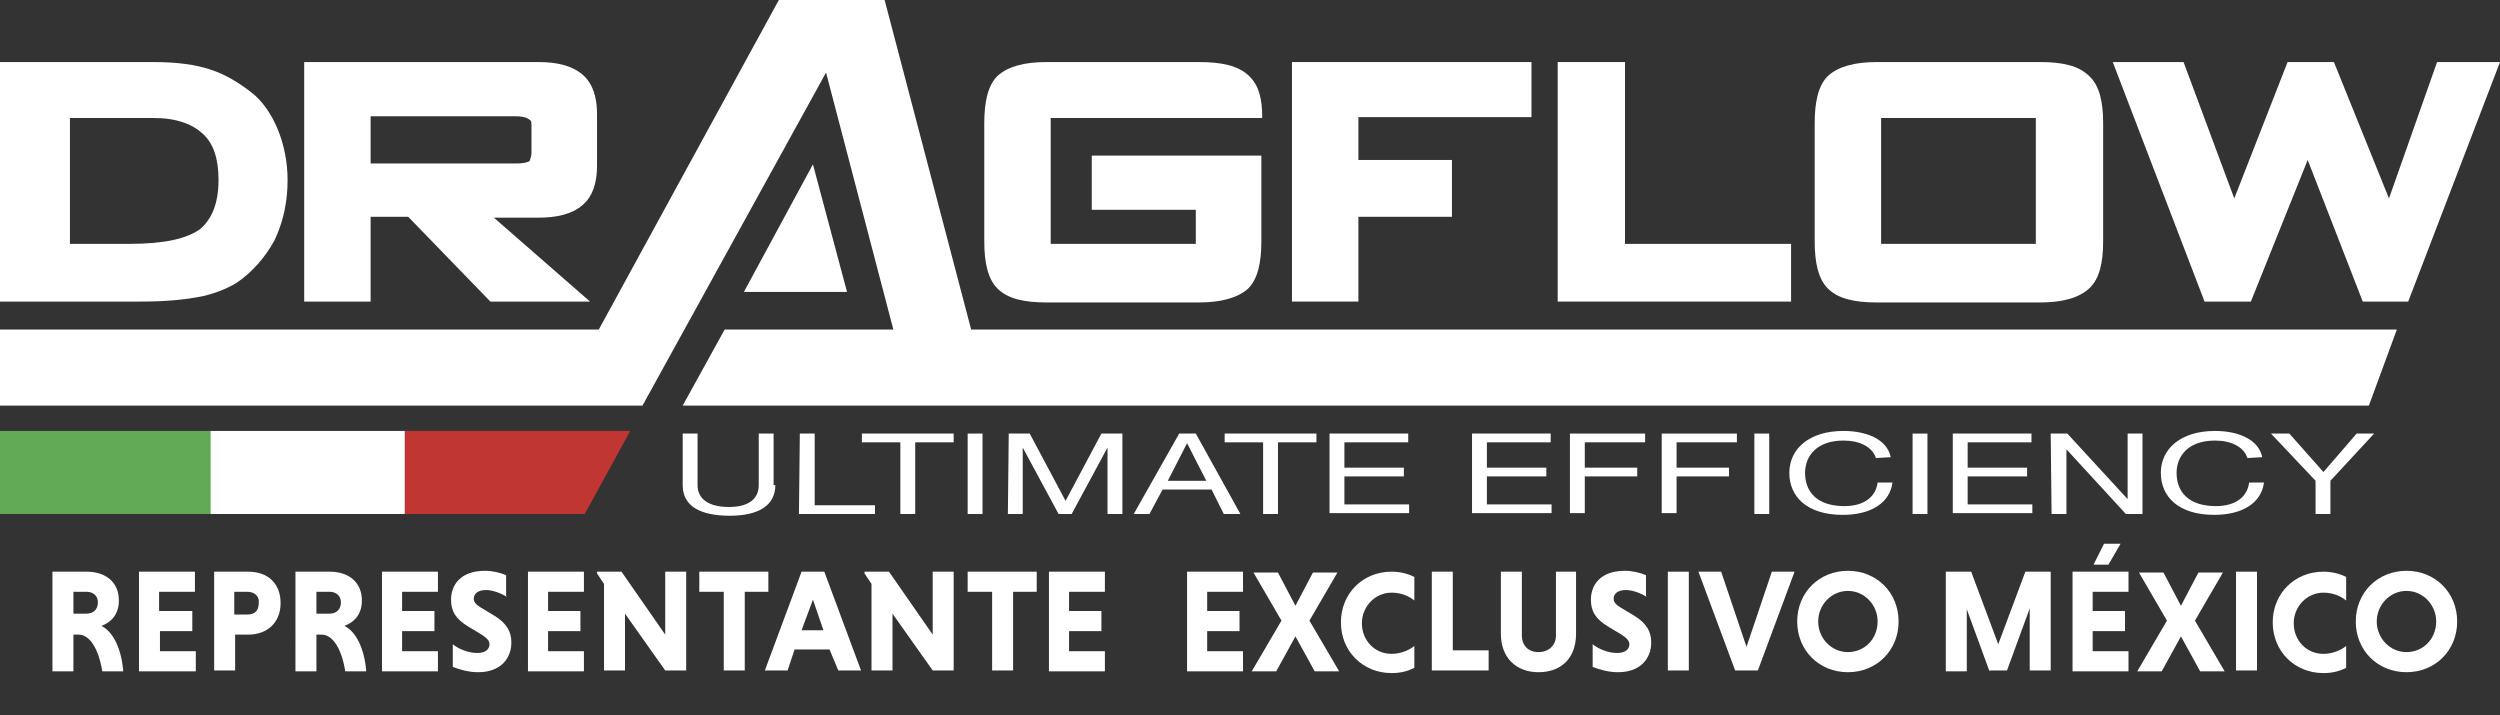 <?xml version="1.0" encoding="utf-8"?>
<!-- Generator: Adobe Illustrator 26.0.3, SVG Export Plug-In . SVG Version: 6.00 Build 0)  -->
<svg version="1.1" xmlns="http://www.w3.org/2000/svg" xmlns:xlink="http://www.w3.org/1999/xlink" x="0px" y="0px"
	 viewBox="0 0 286 81.8" style="enable-background:new 0 0 286 81.8;" xml:space="preserve">
<rect x="0" y="0" width="286" height="81.8" fill="#333333" stroke="none"/>
<style type="text/css">
	.st0{display:none;}
	.st1{display:inline;fill:#1543AA;}
	.st2{fill-rule:evenodd;clip-rule:evenodd;fill:#FFFFFF;}
	.st3{fill:#FFFFFF;}
	.st4{fill:#63AA56;}
	.st5{fill:#BF3633;}
</style>
<g id="Capa_2" class="st0">
	<rect x="-17.7" y="-32" class="st1" width="321.4" height="143.2"/>
</g>
<g id="Capa_1">
	<g id="Sfondo">
	</g>
	<g id="Guide">
	</g>
	<g id="Primo_piano">
	</g>
	<g id="Livello_1">
		<g>
			<path class="st2" d="M25,20.6c0-2.5-0.6-4.2-1.8-5.3c-1.2-1.1-3-1.8-5.6-1.8H8v14.4h6.8c4,0,6.6-0.6,8.1-1.7
				C24.2,25.1,25,23.3,25,20.6 M28.8,10.6c2.4,1.9,4.1,5.8,4.1,10c0,2.5-0.5,4.8-1.5,6.9c-1.1,2-2.6,3.7-4.4,4.9
				c-1.2,0.7-2.7,1.3-4.4,1.6c-1.7,0.3-3.8,0.5-6.5,0.5H0V7.1h17.5C23.2,7.1,25.8,8.3,28.8,10.6z"/>
			<path class="st2" d="M59.1,18.7c1,0,1.4-0.2,1.5-0.3c0.1-0.3,0.2-0.6,0.2-0.9v-3.1c0-0.3,0-0.5-0.1-0.6c-0.2-0.2-0.6-0.5-1.7-0.5
				H42.4v5.4H59.1 M67.5,34.5H56.1l-9.4-9.7h-4.3v9.7h-7.6V7.1h26.8c2.1,0,3.8,0.4,5,1.4s1.7,2.6,1.7,4.5v6c0,1.9-0.5,3.5-1.7,4.5
				s-2.9,1.4-5,1.4h-5.1L67.5,34.5z"/>
			<path class="st2" d="M136.8,27.9V24h-11.9v-6.2h19.4v9.8c0,2.4-0.4,4.3-1.5,5.4c-1.2,1.1-3.2,1.6-5.6,1.6h-17.5
				c-2.5,0-4.4-0.4-5.6-1.6c-1.1-1.1-1.5-3-1.5-5.4V14.1c0-2.4,0.4-4.3,1.5-5.4c1.2-1.1,3.1-1.6,5.6-1.6h17.5c2.5,0,4.4,0.4,5.6,1.5
				c1.2,1.1,1.6,2.6,1.6,4.9h-7.6h-16.6v14.4H136.8z"/>
			<polygon class="st2" points="175.2,13.4 155.4,13.4 155.4,18.3 166.1,18.3 166.1,24.8 155.4,24.8 155.4,34.5 147.8,34.5 
				147.8,7.1 175.2,7.1 			"/>
			<polygon class="st2" points="185.9,27.9 204.9,27.9 204.9,34.5 178.2,34.5 178.2,7.1 185.9,7.1 			"/>
			<path class="st2" d="M233.4,7.1c2.5,0,4.4,0.4,5.6,1.6c1.2,1.1,1.6,3,1.6,5.4v13.5c0,2.4-0.4,4.3-1.6,5.4
				c-1.2,1.1-3.1,1.6-5.6,1.6h-18.7c-2.5,0-4.4-0.4-5.6-1.6c-1.1-1.1-1.5-3-1.5-5.4V14.1c0-2.4,0.4-4.3,1.5-5.4
				c1.2-1.1,3.1-1.6,5.6-1.6L233.4,7.1 M215.2,13.5v14.4h17.7V13.5H215.2z"/>
			<polygon class="st2" points="255.6,22.7 261.7,7.1 267,7.1 273.3,22.7 278.8,7.1 286,7.1 275.5,34.5 270.3,34.5 264,18.3 
				257.5,34.5 252.2,34.5 241.7,7.1 249.8,7.1 			"/>
			<polygon class="st2" points="73.5,46.4 0,46.4 0,37.7 68.5,37.7 89.1,0 101.2,0 111.1,37.7 274.2,37.7 271,46.4 78.1,46.4 
				82.9,37.7 102.2,37.7 94.5,8.3 			"/>
			<polygon class="st2" points="96.9,33.4 85.1,33.4 93,18.8 			"/>
			<g>
				<path class="st3" d="M88.7,55.5c0,2.3-1.9,3.5-5.2,3.5c-3.4,0-5.4-1.1-5.4-3.5v-5.9h1.7v5.9c0,1.6,1.3,2.5,3.6,2.5
					c2.2,0,3.4-0.9,3.4-2.5v-5.9h1.7v5.9H88.7z"/>
				<path class="st3" d="M91.5,49.6h1.7v8.2h6.9v1h-8.7L91.5,49.6L91.5,49.6z"/>
				<path class="st3" d="M103,50.6h-4.4v-1h10.5v1h-4.4v8.2H103V50.6z"/>
				<path class="st3" d="M110.7,49.6h1.7v9.2h-1.7V49.6z"/>
				<path class="st3" d="M115.4,49.6h2.4l4.1,7.7l4.1-7.7h2.4v9.2h-1.7v-7.6l0,0l-4.1,7.6h-1.5l-4.1-7.6l0,0v7.6h-1.7L115.4,49.6
					L115.4,49.6z"/>
				<path class="st3" d="M134.9,49.6h1.9l5.1,9.2H140l-1.4-2.8H133l-1.5,2.8h-1.8L134.9,49.6z M133.6,55h4.4l-2.2-4.3l0,0L133.6,55z
					"/>
				<path class="st3" d="M144.5,50.6h-4.4v-1h10.5v1h-4.4v8.2h-1.7L144.5,50.6L144.5,50.6z"/>
				<path class="st3" d="M152.1,49.6h9v1h-7.3v2.9h6.8v1h-6.8v3.2h7.4v1h-9.1L152.1,49.6L152.1,49.6z"/>
				<path class="st3" d="M168.4,49.6h9v1h-7.3v2.9h6.8v1h-6.8v3.2h7.4v1h-9.1L168.4,49.6L168.4,49.6z"/>
				<path class="st3" d="M179.6,49.6h8.6v1h-6.9v2.9h6v1h-6v4.2h-1.7L179.6,49.6L179.6,49.6z"/>
				<path class="st3" d="M190.1,49.6h8.6v1h-6.9v2.9h6v1h-6v4.2h-1.7L190.1,49.6L190.1,49.6z"/>
				<path class="st3" d="M200.7,49.6h1.7v9.2h-1.7V49.6z"/>
				<path class="st3" d="M214.6,52.4c-0.4-1.3-1.9-2-3.7-2c-3.1,0-4.4,1.8-4.4,3.7c0,2.1,1.3,3.8,4.5,3.8c2.3,0,3.6-1.1,3.8-2.7h1.7
					c-0.3,2.3-2.4,3.7-5.7,3.7c-4.1,0-6.1-2.1-6.1-4.8s2.2-4.8,6.2-4.8c2.7,0,5,1,5.4,3L214.6,52.4L214.6,52.4z"/>
				<path class="st3" d="M218.8,49.6h1.7v9.2h-1.7V49.6z"/>
				<path class="st3" d="M223.4,49.6h9v1h-7.3v2.9h6.8v1h-6.8v3.2h7.4v1h-9.1L223.4,49.6L223.4,49.6z"/>
				<path class="st3" d="M234.6,49.6h1.9l6.9,7.5l0,0v-7.5h1.7v9.2h-1.9l-6.8-7.4l0,0v7.4h-1.7L234.6,49.6L234.6,49.6z"/>
				<path class="st3" d="M257.1,52.4c-0.4-1.3-1.9-2-3.7-2c-3.1,0-4.4,1.8-4.4,3.7c0,2.1,1.3,3.8,4.5,3.8c2.3,0,3.6-1.1,3.8-2.7h1.7
					c-0.3,2.3-2.4,3.7-5.7,3.7c-4.1,0-6.1-2.1-6.1-4.8s2.2-4.8,6.2-4.8c2.7,0,5,1,5.4,3L257.1,52.4L257.1,52.4z"/>
				<path class="st3" d="M266.6,55v3.8h-1.7V55l-5.1-5.4h2.1l3.9,4.4l3.8-4.4h2L266.6,55z"/>
			</g>
			<rect x="23.9" y="49.3" class="st3" width="22.6" height="9.5"/>
			<rect y="49.3" class="st4" width="24.1" height="9.5"/>
			<polygon class="st5" points="72.1,49.3 46.3,49.3 46.3,58.8 66.9,58.8 			"/>
		</g>
	</g>
	<g>
		<path class="st3" d="M6,65.4h3.9c2.2,0,3.7,1.2,3.7,3.3c0,1.6-0.9,2.5-2,2.9c1.4,0.7,2.3,2.7,2.5,5.2h-2.4
			c-0.4-2.5-1.4-4.2-2.7-4.2H8.4v4.2H6V65.4z M9.9,67.7H8.4v2.5h1.5c0.7,0,1.3-0.4,1.3-1.3C11.2,68.2,10.7,67.7,9.9,67.7z"/>
		<path class="st3" d="M15.9,76.8V65.4h6.4v2.3h-4.1v2.2H22v2.3h-3.7v2.3h4.1v2.3H15.9z"/>
		<path class="st3" d="M24.5,65.4h3.9c2.2,0,3.7,1.3,3.7,3.6c0,2.2-1.5,3.6-3.7,3.6h-1.5v4.1h-2.4V65.4z M28.3,67.7h-1.5v2.6h1.5
			c0.8,0,1.3-0.4,1.3-1.3C29.7,68.2,29.1,67.7,28.3,67.7z"/>
		<path class="st3" d="M33.8,65.4h3.9c2.2,0,3.7,1.2,3.7,3.3c0,1.6-0.9,2.5-2,2.9c1.4,0.7,2.3,2.7,2.5,5.2h-2.4
			c-0.4-2.5-1.4-4.2-2.7-4.2h-0.6v4.2h-2.4V65.4z M37.7,67.7h-1.5v2.5h1.5c0.7,0,1.3-0.4,1.3-1.3C39,68.2,38.5,67.7,37.7,67.7z"/>
		<path class="st3" d="M43.7,76.8V65.4h6.4v2.3H46v2.2h3.7v2.3H46v2.3h4.1v2.3H43.7z"/>
		<path class="st3" d="M58,68.3c-0.6-0.4-1.6-0.8-2.4-0.8c-0.9,0-1.4,0.4-1.4,1c0,0.4,0.3,0.7,0.8,1l1.5,0.9c1.5,0.9,2,1.9,2,3.1
			c0,1.8-1.2,3.4-3.8,3.4c-1.1,0-2.1-0.3-2.9-0.6v-2.6c0.6,0.5,1.7,1,2.8,1c0.9,0,1.4-0.4,1.4-1c0-0.4-0.3-0.7-0.9-1.1l-1.5-0.9
			c-1.5-0.9-2-1.8-2-3.1c0-1.6,1-3.3,3.9-3.3c0.8,0,1.7,0.2,2.4,0.5V68.3z"/>
		<path class="st3" d="M60.4,76.8V65.4h6.4v2.3h-4.1v2.2h3.7v2.3h-3.7v2.3h4.1v2.3H60.4z"/>
		<path class="st3" d="M71.5,70.2v6.5h-2.4v-9.9l-0.8-1.2v-0.2h2.8l5,7.2v-7.2h2.4v11.3h-2.4L71.5,70.2z"/>
		<path class="st3" d="M82.8,67.7H80v-2.3h7.9v2.3h-2.7v9h-2.4V67.7z"/>
		<path class="st3" d="M94.9,74.3h-4l-0.8,2.4h-2.6l4.2-11.3h2.6l4.2,11.3h-2.6L94.9,74.3z M91.7,72.1h2.5l-1.2-3.5L91.7,72.1z"/>
		<path class="st3" d="M102.1,70.2v6.5h-2.4v-9.9l-0.8-1.2v-0.2h2.8l5,7.2v-7.2h2.4v11.3h-2.4L102.1,70.2z"/>
		<path class="st3" d="M113.4,67.7h-2.7v-2.3h7.9v2.3h-2.7v9h-2.4V67.7z"/>
		<path class="st3" d="M120,76.8V65.4h6.4v2.3h-4.1v2.2h3.7v2.3h-3.7v2.3h4.1v2.3H120z"/>
		<path class="st3" d="M135.8,76.8V65.4h6.4v2.3h-4.1v2.2h3.7v2.3h-3.7v2.3h4.1v2.3H135.8z"/>
		<path class="st3" d="M146,76.8h-2.8l3.4-5.8l-3.2-5.5h2.8l2,3.8l2-3.8h2.8l-3.2,5.5l3.4,5.8h-2.8l-2.2-4L146,76.8z"/>
		<path class="st3" d="M161.8,76.4c-0.8,0.4-1.6,0.6-2.6,0.6c-3.3,0-5.8-2.5-5.8-5.8s2.5-5.8,5.8-5.8c0.9,0,1.8,0.2,2.6,0.6v2.7
			c-0.6-0.5-1.5-0.9-2.6-0.9c-1.9,0-3.4,1.6-3.4,3.5c0,1.9,1.4,3.5,3.4,3.5c1,0,2-0.4,2.6-0.9V76.4z"/>
		<path class="st3" d="M163.8,76.8V65.4h2.4v9h4.1v2.3H163.8z"/>
		<path class="st3" d="M180.3,65.4v7.1c0,2.8-1.7,4.4-4.3,4.4c-2.6,0-4.3-1.7-4.3-4.4v-7.1h2.4v7.3c0,1.1,0.7,1.9,1.9,1.9
			c1.2,0,2-0.8,2-1.9v-7.3H180.3z"/>
		<path class="st3" d="M188.4,68.3c-0.6-0.4-1.6-0.8-2.4-0.8c-0.9,0-1.4,0.4-1.4,1c0,0.4,0.3,0.7,0.8,1l1.5,0.9c1.5,0.9,2,1.9,2,3.1
			c0,1.8-1.2,3.4-3.8,3.4c-1.1,0-2.1-0.3-2.9-0.6v-2.6c0.6,0.5,1.7,1,2.8,1c0.9,0,1.4-0.4,1.4-1c0-0.4-0.3-0.7-0.9-1.1l-1.5-0.9
			c-1.5-0.9-2-1.8-2-3.1c0-1.6,1-3.3,3.9-3.3c0.8,0,1.7,0.2,2.4,0.5V68.3z"/>
		<path class="st3" d="M190.8,65.4h2.4v11.3h-2.4V65.4z"/>
		<path class="st3" d="M194.3,65.4h2.6l2.9,8.6l2.9-8.6h2.6l-4.2,11.3h-2.6L194.3,65.4z"/>
		<path class="st3" d="M211.4,65.3c3.3,0,5.8,2.5,5.8,5.8s-2.5,5.8-5.8,5.8c-3.3,0-5.8-2.5-5.8-5.8S208.1,65.3,211.4,65.3z
			 M211.4,74.6c1.9,0,3.4-1.5,3.4-3.5c0-1.9-1.5-3.5-3.4-3.5c-1.9,0-3.4,1.6-3.4,3.5C208,73,209.5,74.6,211.4,74.6z"/>
		<path class="st3" d="M227.6,76.8l-2.6-7.1v7.1h-2.4V65.4h2.9l3.1,8.3l3.1-8.3h2.9v11.3h-2.4v-7.1l-2.6,7.1H227.6z"/>
		<path class="st3" d="M237.1,76.8V65.4h6.4v2.3h-4.1v2.2h3.7v2.3h-3.7v2.3h4.1v2.3H237.1z M242.6,62.2l-1.4,2.4h-1.7l1.2-2.4H242.6
			z"/>
		<path class="st3" d="M247.3,76.8h-2.8l3.4-5.8l-3.2-5.5h2.8l2,3.8l2-3.8h2.8l-3.2,5.5l3.4,5.8h-2.8l-2.2-4L247.3,76.8z"/>
		<path class="st3" d="M255.8,65.4h2.4v11.3h-2.4V65.4z"/>
		<path class="st3" d="M268.4,76.4c-0.8,0.4-1.6,0.6-2.6,0.6c-3.3,0-5.8-2.5-5.8-5.8s2.5-5.8,5.8-5.8c0.9,0,1.8,0.2,2.6,0.6v2.7
			c-0.6-0.5-1.5-0.9-2.6-0.9c-1.9,0-3.4,1.6-3.4,3.5c0,1.9,1.4,3.5,3.4,3.5c1,0,2-0.4,2.6-0.9V76.4z"/>
		<path class="st3" d="M275.3,65.3c3.3,0,5.8,2.5,5.8,5.8s-2.5,5.8-5.8,5.8c-3.3,0-5.8-2.5-5.8-5.8S272,65.3,275.3,65.3z
			 M275.3,74.6c1.9,0,3.4-1.5,3.4-3.5c0-1.9-1.5-3.5-3.4-3.5c-1.9,0-3.4,1.6-3.4,3.5C271.9,73,273.4,74.6,275.3,74.6z"/>
	</g>
</g>
</svg>
